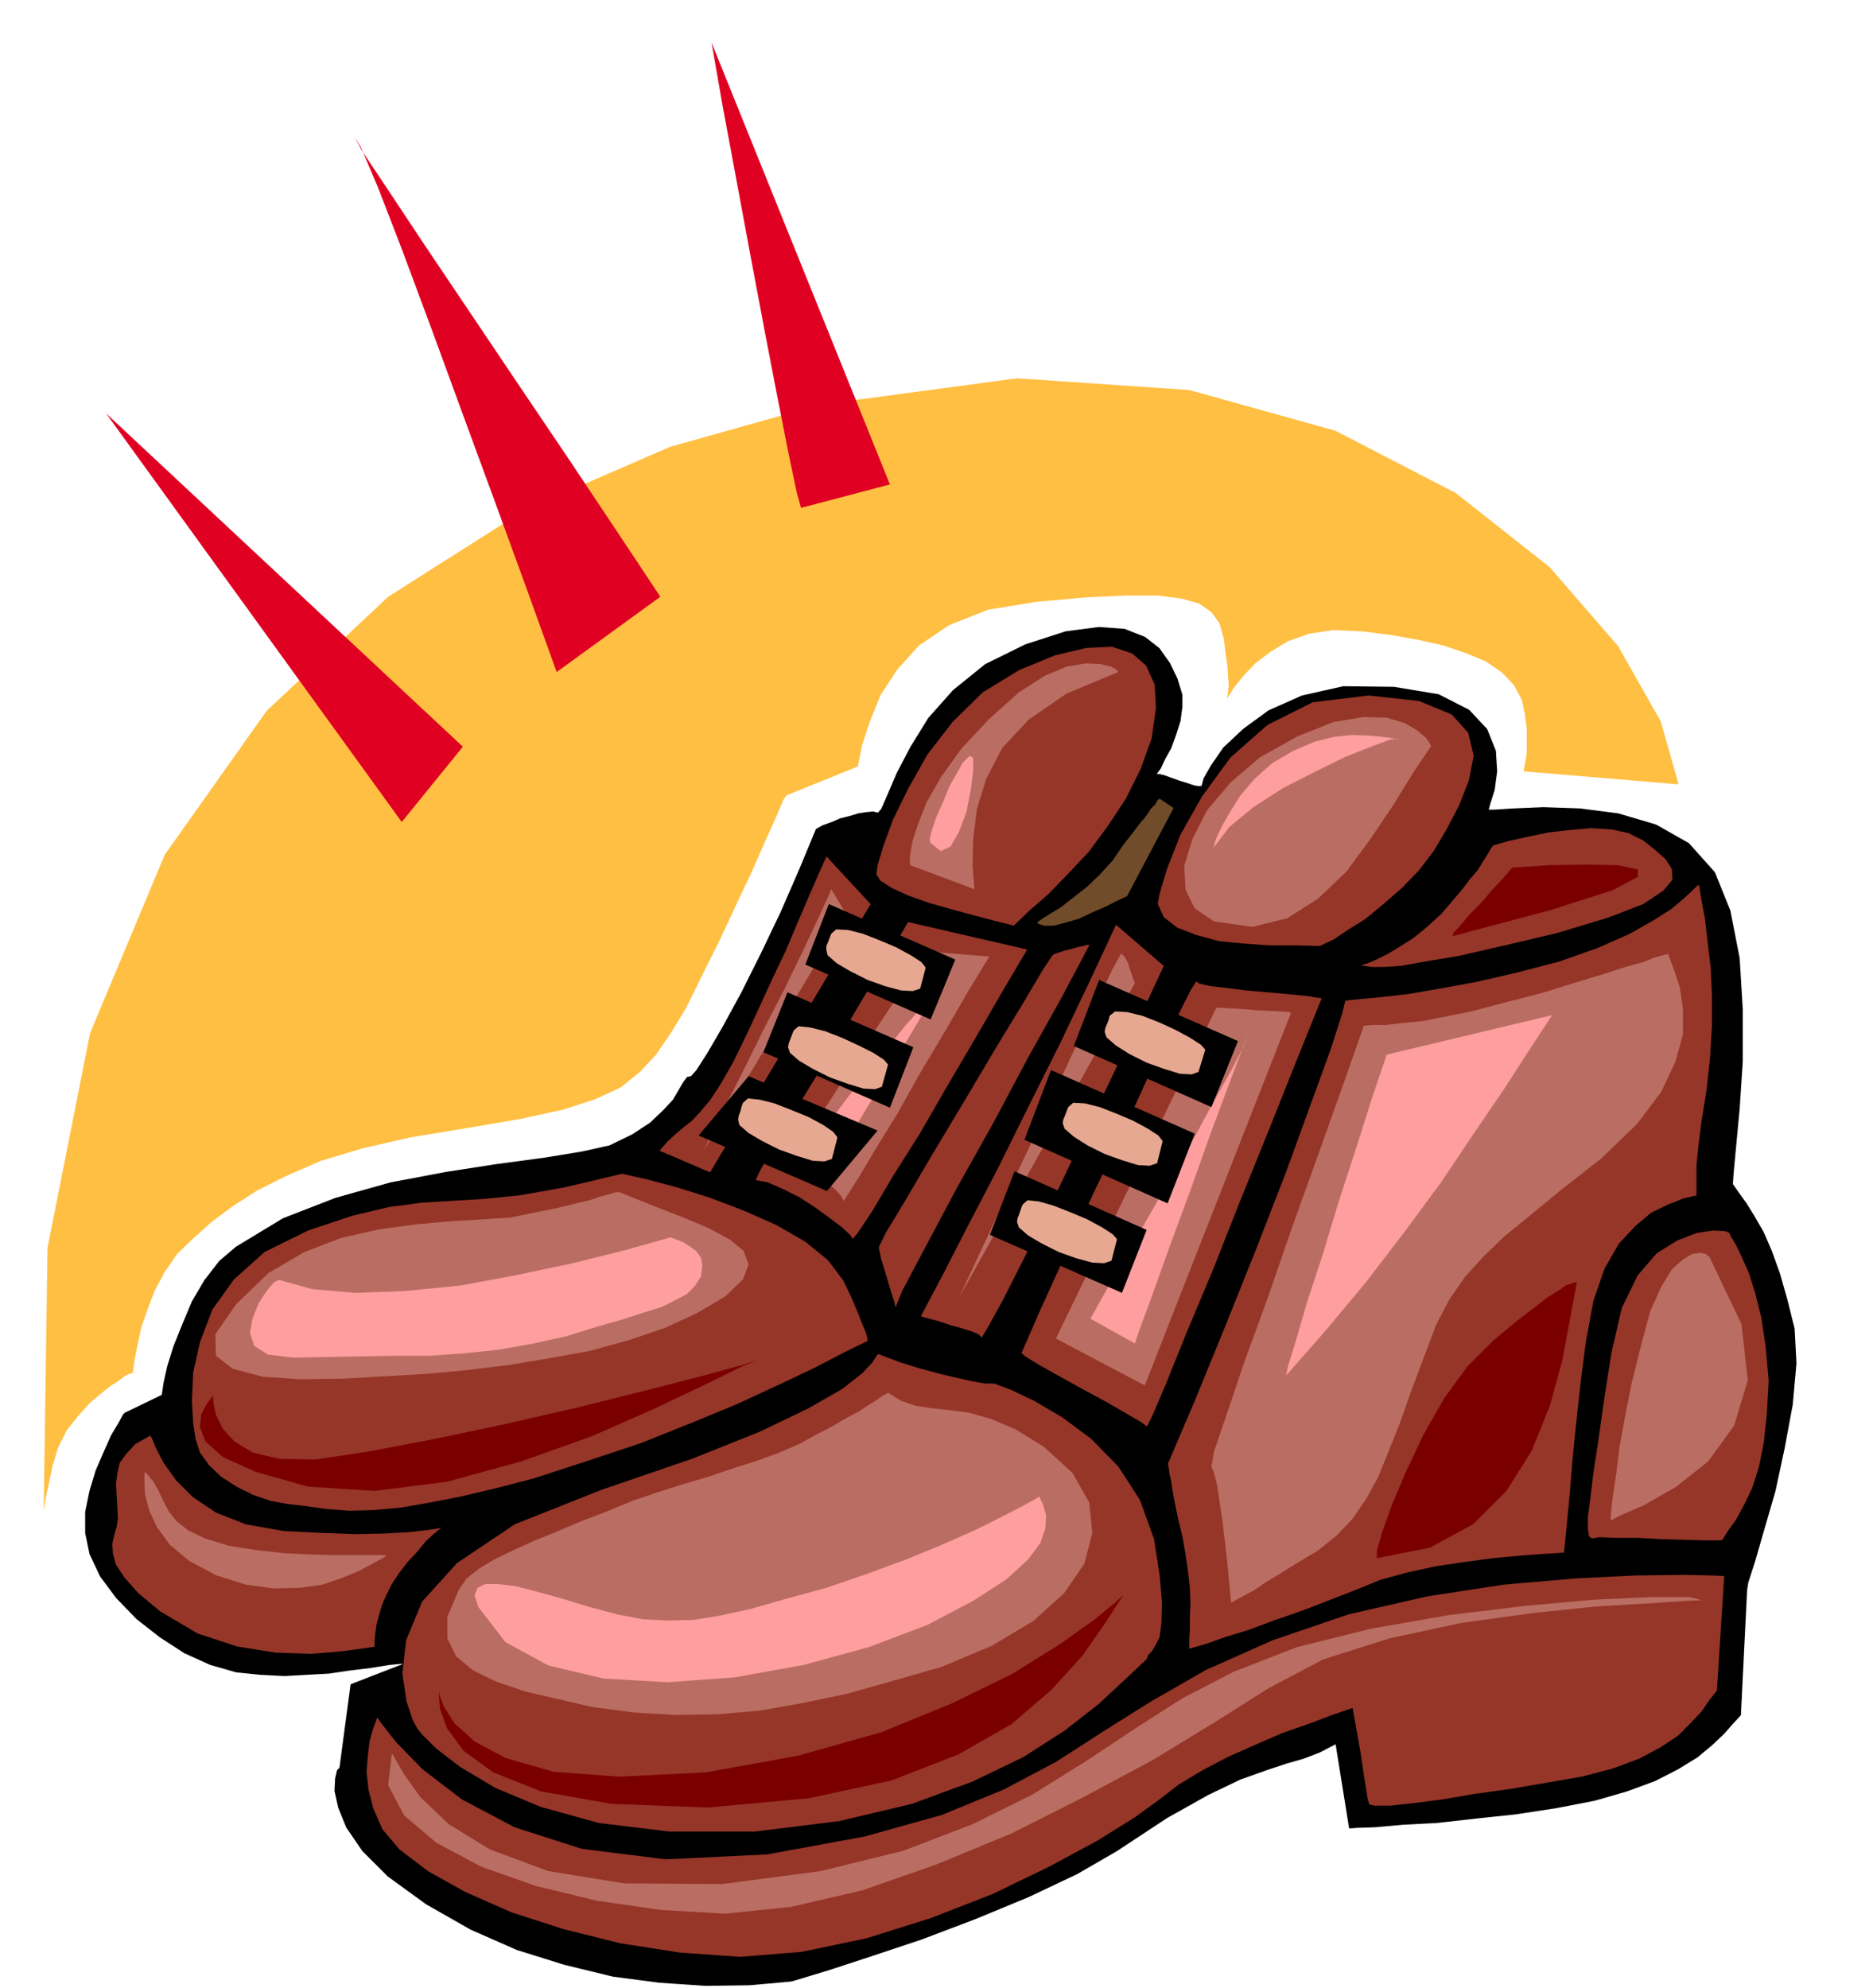 <svg xmlns="http://www.w3.org/2000/svg" width="490.455" height="520.396" fill-rule="evenodd" stroke-linecap="round" preserveAspectRatio="none" viewBox="0 0 3035 3221"><style>.brush1{fill:#000}.pen1{stroke:#000;stroke-width:2;stroke-linejoin:round}.brush2{fill:#963629}.brush4{fill:#ba6e63}.pen2{stroke:none}.brush5{fill:#ff9e9e}.brush7{fill:#e6a891}</style><path d="m1282 3210-67 6-71 1-75-5-76-10-78-19-77-24-75-33-72-41-62-45-41-41-26-38-13-32-6-27 1-20 3-13 4-4 18-135 93-36-31 3-31 5-33 4-34 5-36 2-36 2-39-2-39-4-42-12-42-19-40-26-37-29-33-34-26-35-17-36-7-34v-34l7-34 10-33 13-30 12-27 12-20 7-13 3-3 60-29 3-20 6-27 10-32 14-35 16-38 20-34 24-31 27-23 76-46 85-33 89-25 90-17 84-13 75-10 61-10 45-10 37-18 29-19 21-20 16-17 10-17 7-12 6-8 6-1 9-10 18-28 25-43 30-55 32-64 32-67 30-69 27-65 11-6 14-5 14-6 16-4 13-4 13-2 11-1 8 2 6-7 10-23 15-35 22-42 29-47 40-45 52-42 65-32 65-21 54-7 41 3 33 13 23 18 17 24 12 25 8 26v19l-3 23-7 22-8 22-10 18-7 15-6 8v3l3-1 9 2 11 4 14 5 13 4 12 4 8 1 4-1 3-12 12-21 20-29 32-30 41-30 54-24 67-15 82 1 72 12 49 25 29 31 14 35 2 33-4 30-7 22-3 11h10l32-2 48-2 59 2 62 8 61 18 53 30 42 47 25 62 15 77 5 83v84l-5 76-6 64-4 43-1 16 9 13 13 18 13 21 15 26 13 30 13 36 12 42 12 48 3 56-6 67-13 70-15 70-18 62-15 52-11 34-2 13-10 202-12 13-15 17-19 18-24 20-31 19-37 19-46 17-52 15-62 12-65 10-66 7-62 7-56 3-45 4-30 1-11 1-22-137-27 14-26 10-28 8-33 11-42 15-52 25-66 37-82 54-64 37-78 37-87 36-87 33-81 27-67 22-46 14-17 5z" class="pen1 brush1"/><path d="m611 2781 7 10 25 32 42 43 64 49 85 45 109 35 136 17 164-8 158-29 125-35 100-41 85-45 76-49 78-49 89-51 108-48 123-42 127-29 123-19 115-10 99-5 78-1 50 1 18 1-12 187-12 15-13 19-18 19-21 21-29 19-34 18-43 16-50 13-58 10-58 10-58 8-52 9-47 6-37 4h-25l-10-2-3-11-3-19-4-25-4-28-5-28-4-23-3-16-1-6-32 11-37 14-43 15-44 19-45 20-42 22-38 23-31 24-40 29-61 38-78 42-91 44-100 39-105 33-105 22-100 8-98-7-96-15-92-23-84-27-75-33-61-34-46-35-28-33-15-34-8-31-3-29 2-26 3-24 5-18 5-14 3-8z" class="pen1 brush2"/><path d="m675 2801-7-13-10-30-7-46 6-54 26-63 57-63 94-63 141-56 146-50 110-44 79-38 54-31 32-25 17-18 7-11 3-3 13 5 24 9 29 9 33 9 30 7 27 6 18 3h14l27 10 38 18 46 27 47 35 44 45 35 54 23 64 9 58 4 45-1 33-3 23-7 14-6 10-6 6-2 6-35 33-43 40-55 43-67 43-83 40-98 36-118 28-137 17h-138l-115-14-94-26-74-31-57-34-39-30-23-23-8-10zm816-668 10-19 27-51 39-76 48-92 51-103 53-106 48-101 41-88 79 68-40 86-46 98-49 102-47 99-44 88-36 71-25 45-9 15-6-6-12-5-16-5-18-5-18-6-15-4-11-3-4-2zm163 60 30-69 41-90 46-101 49-102 44-96 38-78 26-52 10-16 6 4 18 4 26 3 32 4 34 3 34 3 30 3 25 4-40 99-45 113-47 116-45 114-42 100-33 82-23 54-9 18-11-8-24-14-33-19-37-20-38-21-32-18-23-14-7-6zm525-572 5-1 20-2 32-3 45-5 52-9 60-11 65-15 69-18 62-22 50-22 39-22 30-19 20-17 14-13 8-8 4-1 4 25 6 32 4 36 5 42 2 45v49l-3 52-6 55-8 49-5 40-3 30v50l-22 5-25 10-27 13-26 22-26 28-23 40-18 52-12 65-9 69-7 65-6 59-4 51-4 41-3 32-2 19-1 8-34 2-39 3-43 4-45 6-47 7-46 10-44 12-39 16-41 16-44 17-46 16-43 16-39 12-31 11-21 6-7 2v-15l1-17v-21l1-22-1-26-3-26-4-28-5-28-7-29-5-24-4-21-2-15-3-13-1-9-1-5-1-1 46-108 49-120 50-125 47-121 40-110 32-88 19-59 5-21z" class="pen1 brush2"/><path d="m2803 1997-8-3-19-1-27 4-31 12-34 21-31 36-26 53-17 74-12 77-9 64-8 52-5 42-4 30v21l2 11 5 4 13-2 26 1h34l39 2 36 1 33 1h31l10-16 13-18 13-24 13-27 11-34 8-40 5-47 3-54-5-55-7-47-10-40-10-32-12-27-9-19-8-13-3-7zm-928-532 3-17 12-40 22-56 35-62 46-63 60-53 74-37 91-11 82 9 53 22 27 30 9 38-8 40-16 41-21 40-21 35-23 30-28 29-30 26-29 24-29 18-22 15-17 8-6 3-39-1h-42l-43-3-40-4-37-10-31-12-22-17-10-22zM316 2332l-4-25-2-37 2-46 11-49 20-53 35-49 50-45 71-35 72-24 59-14 52-7 49-3 51-3 60-6 73-13 93-22 40 9 49 13 54 17 55 21 52 23 47 27 37 30 25 33 14 29 10 24 7 18 6 14 2 8 1 6v1l1-1-39 19-48 25-59 28-67 31-75 31-80 32-87 29-89 29-62 16-55 13-51 10-46 8-44 4-40 1-39-3-36-5-26-3-27-5-29-10-26-13-25-16-20-19-15-21-7-22z" class="pen1 brush2"/><path d="m244 2325 3 5 7 17 12 23 20 28 27 27 37 25 48 19 62 11 62 3 54 2 46-1 38-2 28-3 21-3 12-3 3-1-9 5-11 9-14 13-13 16-15 16-14 18-12 18-9 18-7 16-5 17-4 15-2 15-1 11v9l2 4 3 1-3-4-20 3-37 5-49 4-58-2-62-10-64-21-61-36-36-30-22-25-14-21-5-18-1-16 3-14 4-14 2-13-1-20-1-18-1-18 2-17 4-18 11-15 15-16 25-14zm823-460 14-16 13-12 13-11 14-11 13-14 16-19 17-26 20-35 21-43 21-45 21-46 22-46 19-45 18-42 16-37 14-31 73 79-261 436-84-36zm156 48 9-19 28-47 40-68 47-76 46-78 40-67 28-48 10-17 195 45-39 66-44 76-47 80-45 78-43 68-33 56-24 36-9 11-6-8-13-12-20-15-22-16-26-17-26-13-25-11-21-4zm544-383h-5l-7 2-10 2-10 3-12 3-9 3-8 3-3 4-14 21-32 54-45 74-51 86-51 85-44 75-32 53-11 23 1 6 3 14 5 16 6 20 5 17 5 15 2 10 1 2 12-29 36-68 51-96 60-107 58-109 52-93 35-66 12-23zm-348-113 2-15 9-30 16-44 25-51 31-55 41-53 49-48 59-36 58-24 51-12 42-2 33 11 23 20 14 31 2 39-7 49-18 50-24 48-29 44-31 42-34 36-32 33-31 27-25 24-32-8-34-9-37-10-35-10-34-12-26-12-19-12-7-11zm783 148 4-2 10-3 14-6 18-9 20-12 22-14 22-18 22-20 19-22 16-19 13-17 12-14 8-13 7-11 5-9 5-7 25-7 31-7 34-7 35-4 34-3 33 2 28 6 24 12 19 15 18 16 10 16 1 18-15 18-33 22-57 22-83 25-89 21-70 16-54 9-39 7-29 2h-19l-13-2-8-1z" class="pen1 brush2"/><path d="M1680 1497v-3l8-6 13-8 18-11 19-15 22-17 21-20 21-23 17-25 15-19 12-16 11-13 7-11 7-7 4-7 4-3 24 16-76 144-17 8-20 10-21 9-21 10-21 6-19 5h-17l-11-4z" class="pen1" style="fill:#704c2b"/><path d="m743 2577 13-19 20-16 25-15 31-15 33-15 37-15 40-17 42-16 41-17 41-14 41-13 41-12 38-13 38-12 36-13 35-15 29-16 27-14 22-13 19-10 15-10 13-8 10-7 9-5 21 13 24 8 25 4 29 3 31 4 36 10 40 17 46 28 47 43 27 48 5 49-13 50-33 48-50 45-67 40-81 34-80 23-75 21-72 15-68 12-69 6-67 1-68-4-68-9-56-13-52-12-47-16-37-18-28-23-14-29v-35l18-43zm1220-200 4-24 20-59 29-86 38-104 40-116 42-117 40-112 34-97 15-1h21l25-3 32-3 36-7 45-9 53-14 62-16 58-18 46-14 34-11 26-7 17-7 11-3 7-2 5-1 9 24 10 30 5 35v41l-12 44-23 49-39 52-58 56-64 50-51 42-43 35-34 33-29 32-25 36-22 42-20 53-21 56-18 51-18 45-17 42-20 36-22 32-26 27-30 24-32 19-27 17-25 15-19 13-17 9-11 6-7 4-2 1-3-30-3-33-4-35-4-34-5-33-4-26-5-20-4-9zm807-340-6-5-9-2-13 2-15 9-18 16-17 28-18 40-15 56-15 60-11 56-9 49-5 42-5 33-3 25-1 14v4l15-8 39-17 51-29 53-42 42-58 22-73-10-91-52-109zm-799-404h6l15 1 20 1 23 2 22 1 19 1 12 1 4 1-237 604-144-76 260-536zm-4-140-31-21-15-30-2-39 13-43 24-47 38-45 48-41 61-34 58-23 48-8 38 1 30 9 20 12 14 12 6 9 2 4-29 43-32 52-37 55-39 53-46 44-50 32-57 14-62-9zm-155-404-3-4-9-5-17-4-23-1-31 5-36 15-42 27-48 43-45 48-33 46-23 40-14 35-9 28-4 21-1 14 1 5 104 39-3-38 1-44 6-48 15-49 26-50 43-46 61-42 84-35zm4 457-13 24-30 63-42 89-47 103-48 101-41 89-29 62-11 24 284-508-3-8-3-8-3-9-2-7-4-8-3-4-3-3h-2zm-525 327 5-12 17-27 25-40 31-48 34-54 36-54 33-51 31-45 100 8-34 56-37 64-40 67-37 66-35 57-28 47-19 30-6 9-4-8-8-9-12-11-13-11-14-12-12-10-9-8-4-4zm56-432 24 40-231 384 28-59 34-66 34-69 35-68 30-62 24-51 16-35 6-14zm-343 491h-6l-10 3-15 4-18 6-25 6-29 7-35 7-39 8-45 3-51 3-57 5-59 8-62 14-60 23-58 34-52 50-34 49 1 35 27 21 49 13 61 4 70-1 71-4 67-4 63-6 66-8 66-11 66-12 62-17 59-20 52-24 46-27 29-28 9-24-8-22-22-18-35-19-43-18-49-19-52-21z" class="pen2 brush4"/><path d="m635 2841 4 7 15 26 27 38 46 44 67 41 94 35 124 20 159 1 159-21 134-33 112-43 97-48 85-53 80-53 78-50 83-43 103-40 121-30 126-22 125-15 112-10 91-4h60l21 5-24 1-59 4-87 5-105 11-116 16-116 25-107 34-89 47-87 55-100 61-112 60-117 59-121 50-120 42-116 27-107 11-104-6-104-15-99-24-88-31-73-39-52-44-26-49 6-52zm-400-456 13 15 9 16 8 17 9 17 12 15 19 15 27 13 39 12 45 7 45 5 43 2 40 1h76l7 1-20 11-24 13-29 12-32 11-37 5-41 1-45-6-48-15-45-24-31-26-21-29-12-26-7-26-1-19v-14l1-4z" class="pen2 brush4"/><path d="m775 2604-6-19 5-12 12-6h21l27 3 35 9 40 11 46 14 45 12 42 8 40 2 42-1 43-7 50-11 56-16 66-18 67-23 65-24 58-24 52-23 42-21 33-17 20-11 8-5 6 13 5 17-1 21-8 24-20 27-35 32-54 35-74 39-95 36-106 29-111 20-109 8-104-6-89-21-70-38-44-57zm-323-530-8 4-12 14-13 20-10 25-4 23 7 21 22 14 41 5 52-1 55-1 56-1h57l57-4 57-6 56-10 54-12 48-15 42-12 34-11 29-9 22-11 19-10 13-13 10-16 2-17-2-13-8-11-10-7-11-7-10-4-8-3-2-1-75 21-84 21-90 19-91 17-90 9-81 3-70-6-54-15zm1571-396-9 19-21 56-30 80-33 93-34 92-29 81-21 57-7 21-72-40 35-63 41-71 43-75 43-73 36-67 31-55 20-39 7-16zm-56-305v-3l4-12 9-19 13-23 17-27 23-27 28-25 34-20 35-15 32-8 29-3 27 1 21 2 16 2 9 2 3-1-13 1-30 11-43 17-49 24-53 27-48 31-39 32-25 33zm-460-8v-8l4-15 7-20 10-22 10-25 12-21 10-18 11-11 6 3v21l-4 31-7 36-12 32-14 24-16 7-17-14zm-176 480 7-18 23-32 32-42 38-46 36-45 32-36 19-23 4-2-13 19-22 37-28 47-31 53-31 51-25 44-19 30-6 11-2-6-2-5-2-6-2-6-3-7-2-6-2-6-1-6z" class="pen2 brush5"/><path d="M712 2740v6l7 19 17 27 33 30 51 27 77 22 106 8 141-7 149-27 135-38 115-47 98-48 77-48 56-40 34-28 12-11-29 45-37 53-50 55-65 56-86 49-108 42-134 29-164 15-157-6-113-20-78-31-48-35-27-37-11-31-2-22 1-7zm1519-215v-12l9-31 16-45 23-54 28-59 33-58 38-52 41-41 37-31 30-23 22-17 18-11 11-8 9-3 5-2h4l-11 60-13 69-20 72-29 72-41 65-54 54-70 38-86 17zm123-1008 1-5 11-12 15-18 19-19 18-21 16-17 12-14 5-5 58-4 61-1 52 1 32 7v12l-42 22-97 31-161 43zM347 2257l-2 4 1 13 4 19 11 22 19 21 30 18 43 10 58 1 81-12 106-20 119-25 122-28 112-28 93-24 62-17 21-7-24 10-57 28-84 40-102 45-115 41-120 33-118 15-108-7-85-24-53-24-28-25-9-23 2-21 9-17 9-12 3-6z" class="pen2" style="fill:#7a0000"/><path d="m2084 2229 3-15 13-42 18-62 25-76 26-86 28-86 26-82 24-71 268-64-36 55-42 65-49 72-53 79-59 80-62 81-65 78-65 74z" class="pen2 brush5"/><path d="m1781 1588-41 107 223 99 43-107-225-99zm-78 146-43 113 232 103 44-113-233-103zm-59 164-40 103 214 94 40-102-214-95zm-301-433-38 98 203 89 40-97-205-90z" class="pen2 brush1"/><path d="m1347 1513 8-7 19 1 24 6 28 11 26 11 24 13 17 11 7 9-9 34-12 4-19-1-26-7-28-10-28-14-22-13-15-13-2-9v-6l3-7 3-8 2-5z" class="pen2 brush7"/><path d="m1276 1608-39 97 205 90 38-98-204-89zm-63 136-81 96 208 90 82-98-209-88z" class="pen2 brush1"/><path d="m1286 1670 8-7 19 2 24 6 28 11 26 12 24 12 17 11 7 8-10 36-11 4-19-1-26-8-28-10-28-14-22-13-15-13-3-9 1-6 3-8 3-8 2-5zm-82 117 8-7 19 2 24 6 28 11 27 11 24 13 16 11 7 9-9 35-12 4-19-1-26-8-28-10-28-14-22-13-15-13-2-9 1-6 3-8 2-8 2-5zm594-141 9-7 19 1 25 6 28 11 26 12 24 13 17 11 7 8-11 36-11 4-19-1-26-8-28-10-28-14-22-14-15-13-3-9 1-6 3-7 3-8 1-5zm-67 148 8-7 19 1 24 6 28 11 26 11 24 13 17 11 7 9-9 36-12 4-19-1-26-8-28-10-28-14-22-14-15-13-3-9 1-6 3-7 3-8 2-5zm-74 158 8-7 19 2 24 7 28 11 26 11 24 13 17 11 7 8-9 35-12 4-19-1-26-7-28-10-28-14-22-13-15-13-3-9 1-6 3-8 3-9 2-5z" class="pen2 brush7"/><path d="M71 2437v10l1-4 2-16 5-22 6-29 9-30 14-28 19-24 19-21 18-15 15-12 14-9 9-7 8-4 4-1 1 1 3-22 5-25 6-28 10-29 12-31 16-30 20-29 27-26 29-26 35-26 39-25 48-24 55-24 67-20 78-18 92-15 87-15 69-15 52-17 41-19 31-25 26-28 24-35 25-41 25-51 28-56 27-58 26-55 22-50 18-40 11-26 5-8 116-47 7-35 13-39 17-42 27-41 35-39 49-33 63-25 80-13 79-7 65-3h51l39 5 28 8 20 14 13 18 7 25 3 24 3 21 1 17 1 14-1 10-1 7-1 4-1 2 12-19 16-20 19-20 25-19 28-17 34-12 39-6 46 2 48 6 45 8 40 9 38 13 31 13 26 18 19 20 13 24 5 24 3 23v38l-2 13-2 11-1 5 1 2 250 21-29-102-69-122-111-128-152-120-195-101-237-66-279-19-320 43-242 68-235 102-222 141-197 185-165 233-121 289-69 348-6 415z" class="pen2" style="fill:#ffbf42"/><path d="m1298 823-7-25-13-62-18-91-21-109-23-122-23-124-22-118-18-103 289 716-144 38zM574 221l13 24 40 60 59 89 74 110 80 119 83 123 78 117 69 104-168 122-45-125-51-140-54-147-52-142-48-129-39-101-28-66-11-18zM172 670l578 540-99 122-479-662z" class="pen2" style="fill:#e00021"/></svg>
